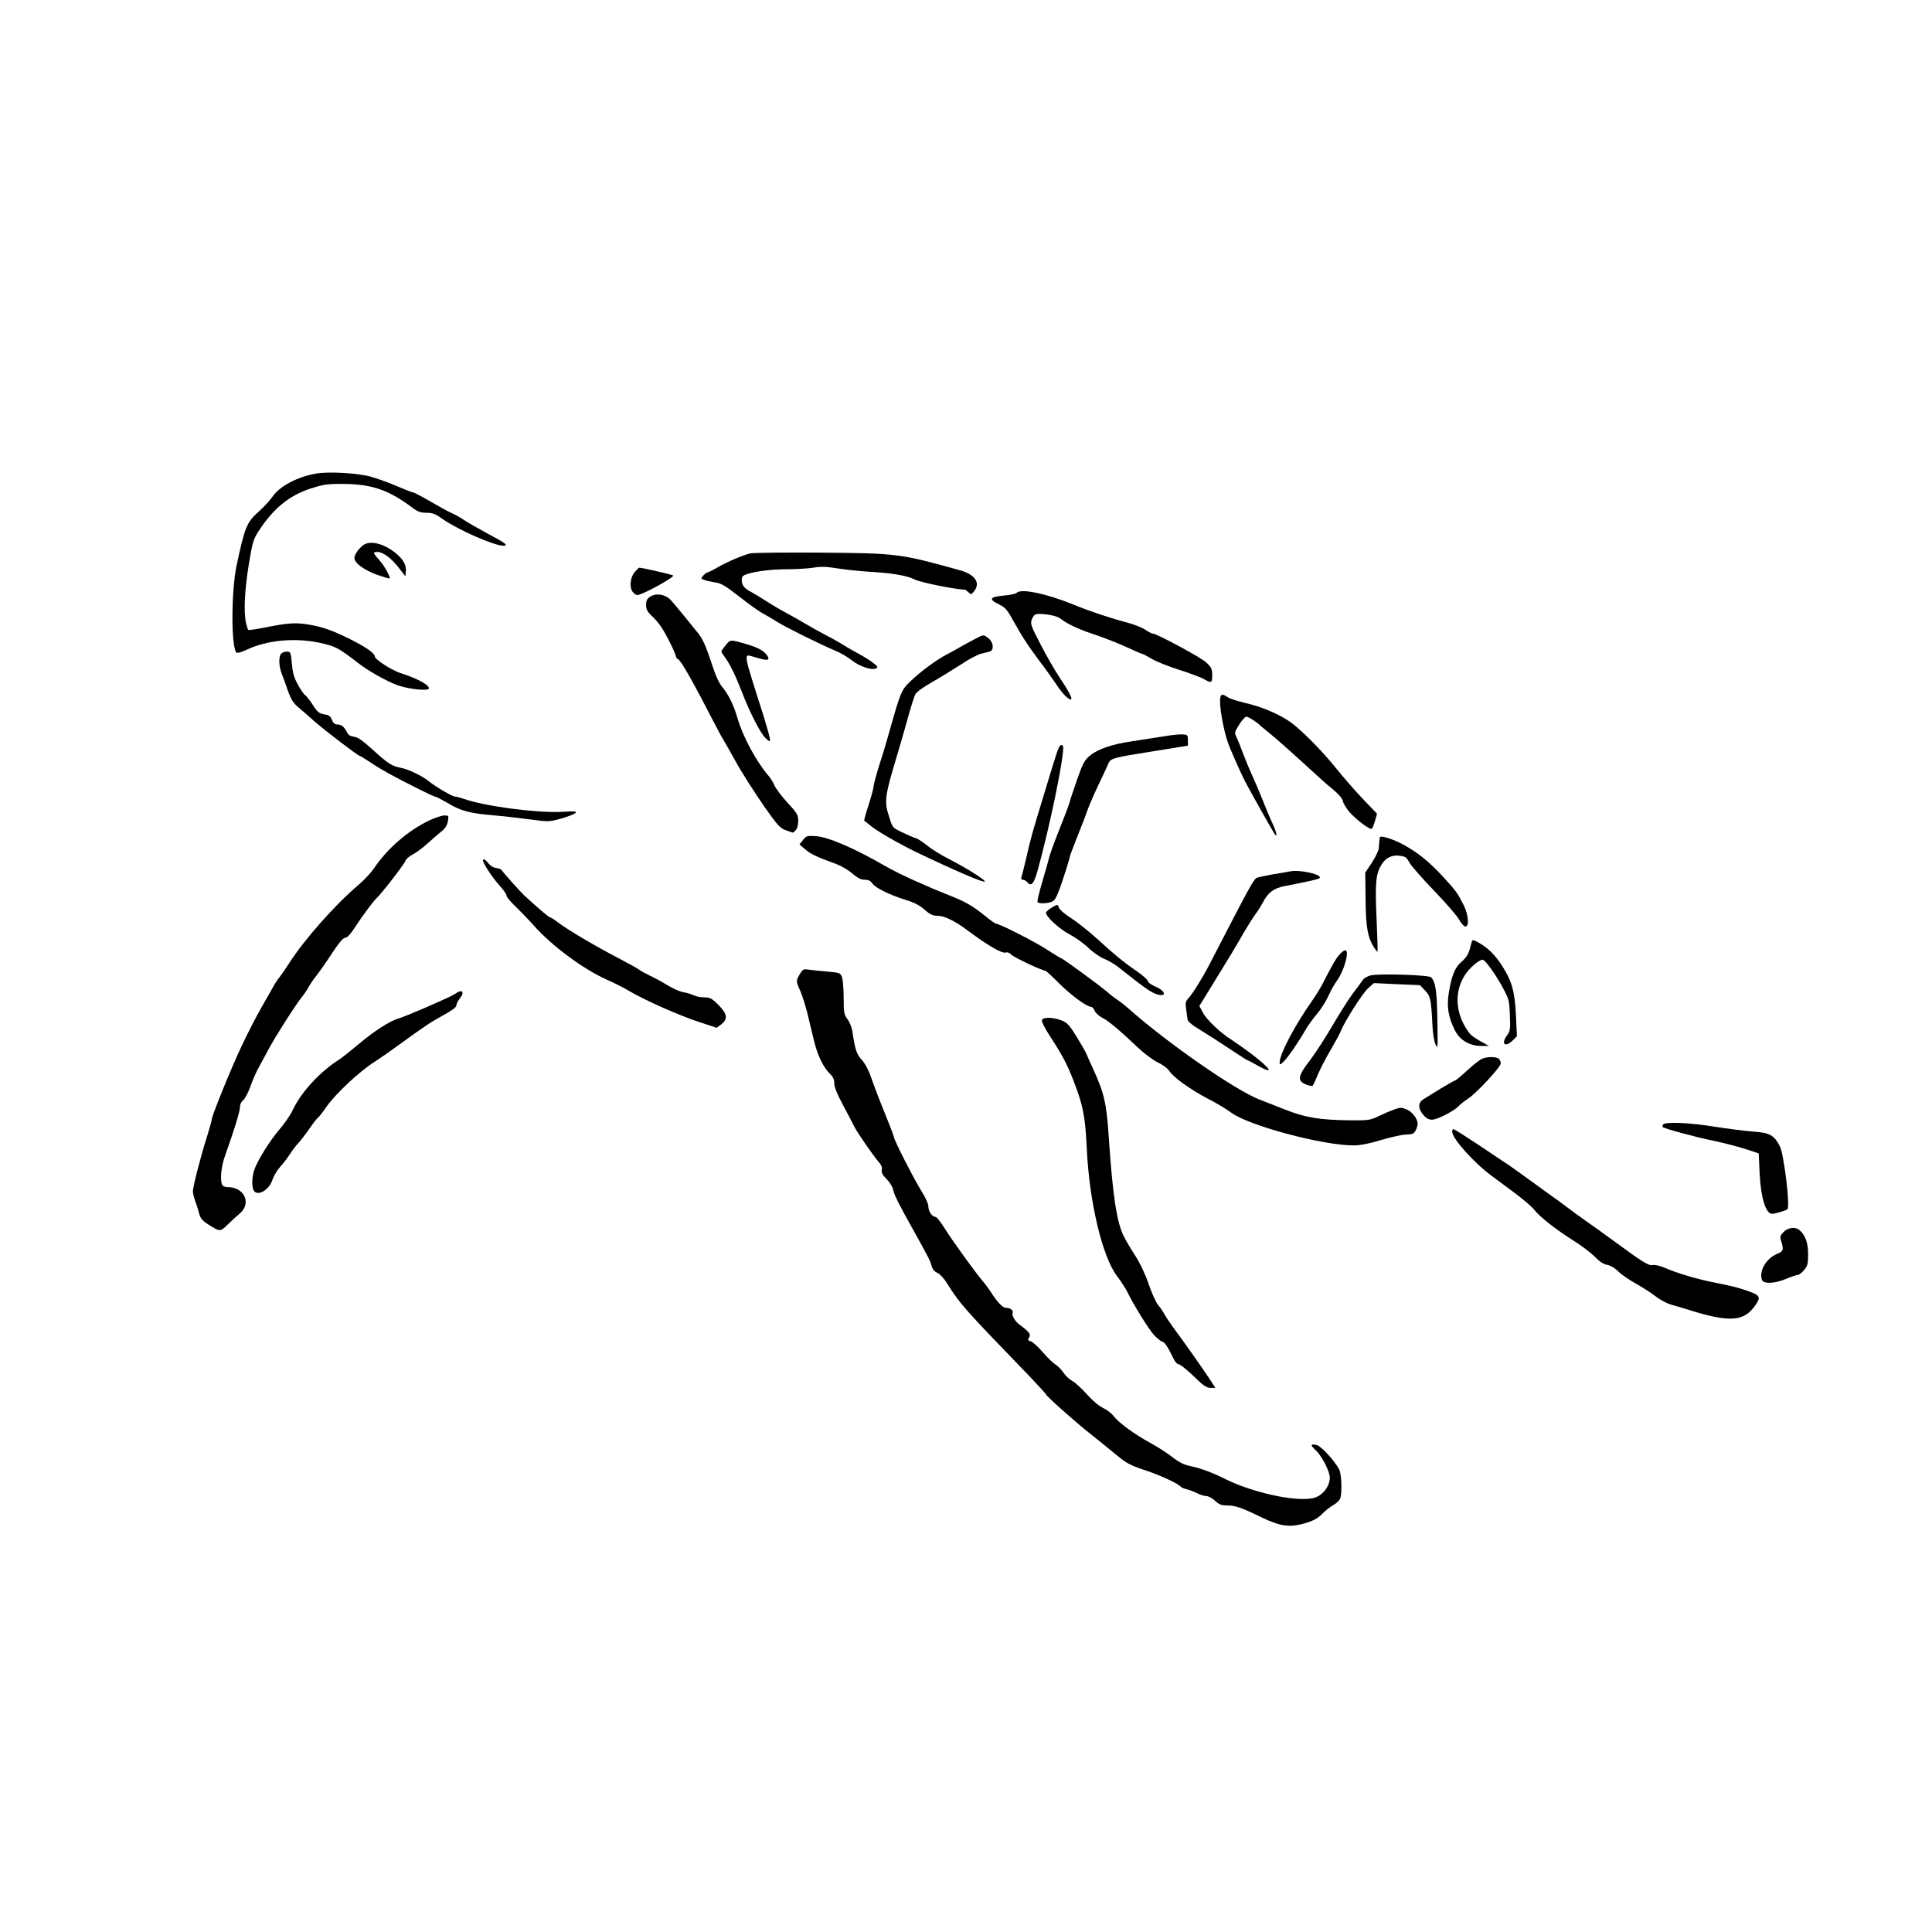 <?xml version="1.0" standalone="no"?>
<!DOCTYPE svg PUBLIC "-//W3C//DTD SVG 20010904//EN"
 "http://www.w3.org/TR/2001/REC-SVG-20010904/DTD/svg10.dtd">
<svg version="1.0" xmlns="http://www.w3.org/2000/svg"
 width="1232pt" height="1232pt" viewBox="0 0 1232 1232"
 preserveAspectRatio="xMidYMid meet">
<g transform="translate(0,1232) scale(0.1,-0.1)"
fill="#000000" stroke="none">
<path d="M2015 9300 c-117 -20 -230 -80 -275 -144 -16 -24 -57 -69 -91 -99
-75 -67 -88 -97 -140 -342 -35 -163 -36 -522 -1 -557 4 -4 31 3 59 16 130 63
306 81 467 48 103 -22 123 -32 243 -125 75 -58 189 -122 262 -148 67 -23 185
-36 195 -21 12 19 -72 66 -175 98 -57 17 -169 89 -169 108 0 19 -51 56 -145
104 -120 60 -182 83 -270 98 -88 16 -139 12 -288 -18 -54 -11 -101 -17 -104
-15 -3 3 -9 23 -14 44 -16 69 -9 210 17 370 23 142 30 164 61 213 96 148 197
231 338 276 79 25 104 29 205 28 181 -1 290 -39 439 -151 35 -26 53 -33 91
-33 39 0 57 -7 106 -42 98 -68 325 -168 384 -168 35 0 14 17 -98 76 -59 32
-126 70 -150 86 -23 16 -57 35 -75 43 -18 7 -80 41 -137 74 -58 34 -110 61
-116 61 -6 0 -52 18 -103 40 -50 22 -127 49 -169 61 -87 23 -268 33 -347 19z"/>
<path d="M2323 8848 c-30 -18 -63 -63 -63 -86 0 -32 61 -77 144 -107 42 -15
79 -26 81 -23 6 6 -33 78 -59 108 -50 57 -51 60 -19 60 37 0 91 -41 141 -107
l37 -48 3 33 c5 46 -27 92 -95 137 -63 42 -131 55 -170 33z"/>
<path d="M4783 8791 c-53 -14 -144 -53 -205 -88 -31 -18 -61 -33 -66 -33 -5 0
-17 -9 -27 -20 -17 -19 -17 -20 6 -28 13 -5 45 -12 70 -16 37 -5 66 -22 155
-92 60 -47 126 -94 147 -105 21 -11 62 -35 92 -54 53 -34 271 -142 375 -186
30 -12 76 -39 102 -60 51 -40 129 -65 155 -51 13 8 10 13 -19 35 -19 15 -59
40 -89 56 -30 16 -76 42 -104 60 -27 17 -79 46 -115 64 -36 19 -92 50 -125 70
-33 20 -85 49 -115 65 -30 16 -87 49 -126 74 -39 25 -85 53 -102 62 -45 23
-62 44 -62 76 0 23 6 30 33 39 58 19 160 31 262 31 55 0 128 5 162 10 46 8 83
7 150 -4 48 -8 135 -17 193 -21 158 -9 250 -24 305 -51 39 -19 258 -63 317
-64 4 0 14 -8 24 -17 16 -16 18 -16 35 6 44 54 7 108 -91 135 -382 106 -397
108 -890 112 -228 2 -429 -1 -447 -5z"/>
<path d="M4051 8676 c-34 -36 -40 -107 -13 -134 20 -20 23 -21 59 -6 74 31
204 107 196 114 -6 6 -199 50 -218 50 -1 0 -12 -11 -24 -24z"/>
<path d="M6484 8540 c-7 -7 -45 -15 -85 -18 -88 -8 -96 -24 -29 -56 38 -18 52
-33 85 -93 61 -110 104 -176 175 -270 36 -47 80 -109 99 -137 42 -65 81 -106
99 -106 15 0 -11 50 -79 152 -21 31 -71 117 -110 192 -66 127 -70 139 -59 166
15 37 24 40 99 31 40 -5 71 -15 89 -30 34 -27 111 -64 193 -91 80 -26 177 -65
255 -101 34 -16 65 -29 69 -29 4 0 30 -14 57 -30 27 -17 107 -49 176 -71 70
-22 142 -49 160 -60 47 -27 52 -25 52 26 0 38 -5 49 -36 79 -32 32 -319 186
-344 186 -6 0 -27 11 -48 25 -21 14 -72 34 -115 45 -105 28 -235 71 -338 113
-173 71 -338 106 -365 77z"/>
<path d="M4143 8513 c-17 -11 -23 -25 -23 -51 0 -30 8 -44 48 -81 32 -31 63
-77 95 -140 26 -51 47 -99 47 -106 0 -7 6 -15 13 -18 19 -7 95 -142 242 -427
29 -55 32 -62 65 -117 16 -29 44 -79 62 -110 33 -61 124 -204 183 -288 86
-122 100 -137 140 -151 22 -7 41 -14 42 -14 1 0 9 7 17 16 10 9 16 33 16 59 0
39 -6 49 -68 116 -38 41 -74 90 -82 108 -8 19 -26 49 -40 65 -76 88 -163 248
-196 363 -24 84 -58 154 -96 199 -24 29 -46 77 -76 171 -31 94 -53 142 -80
175 -65 81 -162 199 -175 212 -37 38 -96 46 -134 19z"/>
<path d="M6215 8244 c-28 -14 -68 -36 -90 -49 -22 -13 -62 -35 -89 -49 -67
-35 -169 -111 -231 -171 -57 -54 -63 -70 -135 -325 -18 -63 -38 -133 -46 -155
-29 -89 -54 -179 -54 -194 0 -8 -14 -60 -31 -114 -18 -54 -30 -99 -28 -100 2
-2 24 -19 49 -39 43 -34 176 -110 285 -163 238 -114 435 -199 435 -186 0 12
-124 90 -227 142 -51 26 -114 65 -140 87 -27 21 -59 43 -73 47 -14 4 -53 21
-86 37 -62 29 -62 29 -84 99 -33 100 -29 128 54 404 14 44 41 141 62 215 20
74 43 147 50 161 8 16 50 47 111 81 54 31 136 82 183 112 46 31 102 61 125 67
22 5 48 12 58 15 27 8 22 59 -9 83 -33 26 -29 26 -89 -5z"/>
<path d="M4628 8206 c-16 -19 -28 -37 -28 -41 0 -3 11 -21 24 -38 31 -43 66
-114 106 -217 50 -131 119 -266 151 -296 26 -25 29 -26 29 -8 0 10 -19 77 -41
149 -23 71 -57 178 -75 237 -36 114 -41 148 -22 148 6 0 35 -8 64 -17 57 -17
75 -13 58 14 -19 31 -58 53 -129 74 -109 32 -107 32 -137 -5z"/>
<path d="M1794 8153 c-18 -19 -17 -77 2 -128 9 -22 27 -71 40 -110 19 -54 34
-78 66 -105 23 -19 69 -59 102 -89 66 -58 279 -221 290 -221 3 0 32 -18 64
-39 31 -22 89 -56 127 -77 137 -73 279 -144 290 -144 6 0 42 -19 80 -41 82
-50 144 -66 290 -78 61 -5 165 -17 233 -26 120 -16 123 -16 200 5 42 12 83 28
91 35 12 12 -2 13 -90 8 -154 -8 -490 36 -619 82 -23 8 -49 15 -57 15 -18 0
-124 62 -167 97 -41 34 -134 79 -181 87 -57 11 -80 26 -178 115 -65 59 -96 81
-120 83 -20 2 -35 11 -42 24 -19 39 -37 54 -62 54 -18 0 -28 8 -36 29 -9 24
-19 31 -50 36 -33 6 -44 15 -73 61 -19 29 -41 57 -48 61 -8 5 -29 35 -47 68
-25 46 -33 77 -38 134 -6 69 -8 75 -29 76 -13 1 -30 -5 -38 -12z"/>
<path d="M7780 7846 c0 -57 25 -189 49 -258 19 -54 88 -209 117 -263 44 -83
168 -302 180 -320 23 -33 16 5 -12 65 -14 30 -42 96 -61 145 -20 50 -51 124
-70 165 -19 41 -46 107 -60 145 -14 39 -32 82 -39 97 -13 25 -11 31 18 77 17
28 38 51 46 51 13 0 76 -41 92 -60 3 -3 28 -23 55 -45 41 -33 134 -115 335
-299 14 -13 48 -42 76 -65 31 -26 54 -53 57 -69 3 -15 22 -46 41 -69 46 -52
135 -119 145 -107 4 5 13 28 20 52 l12 43 -89 93 c-49 51 -124 138 -168 192
-96 120 -238 263 -308 308 -74 49 -180 92 -278 114 -47 11 -96 27 -109 36 -38
26 -49 21 -49 -28z"/>
<path d="M7425 7625 c-44 -7 -134 -21 -200 -31 -137 -20 -227 -51 -280 -97
-30 -26 -43 -52 -76 -147 -22 -63 -44 -128 -48 -145 -4 -16 -33 -93 -64 -170
-31 -77 -60 -158 -66 -180 -5 -22 -25 -94 -45 -159 -19 -66 -33 -123 -30 -128
9 -14 78 -9 101 7 15 10 34 55 62 140 23 69 41 130 41 135 0 6 23 68 51 138
28 70 58 147 66 172 9 25 37 90 63 145 27 55 55 117 64 137 18 44 13 43 301
89 l210 34 0 35 c0 33 -2 35 -35 37 -19 1 -71 -4 -115 -12z"/>
<path d="M6752 7553 c-5 -10 -21 -56 -35 -103 -14 -47 -45 -146 -67 -220 -66
-215 -78 -258 -105 -378 -15 -63 -29 -120 -32 -128 -3 -8 1 -14 10 -14 8 0 20
-7 27 -15 26 -31 43 -12 67 75 74 266 163 694 163 782 0 23 -17 23 -28 1z"/>
<path d="M2741 7090 c-139 -66 -270 -179 -359 -311 -17 -25 -59 -70 -94 -100
-153 -130 -347 -349 -446 -504 -25 -38 -53 -79 -62 -90 -10 -11 -29 -40 -42
-65 -14 -25 -47 -83 -74 -130 -27 -47 -79 -148 -116 -225 -67 -139 -198 -461
-198 -485 0 -7 -14 -56 -30 -108 -39 -121 -90 -319 -90 -349 0 -12 7 -40 14
-60 8 -21 20 -56 25 -79 9 -33 20 -47 59 -72 75 -48 76 -48 125 0 24 24 58 55
75 69 78 65 31 169 -76 169 -18 0 -32 6 -36 16 -14 35 -5 118 20 187 57 159
94 279 94 307 0 17 8 34 20 43 10 7 31 46 46 87 14 41 40 99 57 129 17 31 45
82 61 113 45 83 166 273 204 321 18 22 40 54 49 71 9 17 30 49 48 71 18 22 63
86 100 143 46 70 73 102 86 102 12 0 32 21 56 57 45 71 121 173 142 193 32 29
180 220 186 240 4 11 24 30 46 41 22 11 66 43 97 72 32 29 72 63 89 77 22 17
34 37 39 63 6 36 5 37 -22 37 -16 0 -58 -14 -93 -30z"/>
<path d="M5121 6964 l-23 -29 35 -30 c34 -30 78 -51 200 -95 32 -12 78 -39
103 -61 33 -28 54 -39 78 -39 25 0 38 -7 49 -24 19 -28 113 -74 214 -105 50
-15 86 -33 118 -61 36 -32 54 -40 84 -40 44 0 111 -33 191 -93 125 -94 221
-150 244 -141 9 4 23 -2 34 -13 15 -17 197 -103 218 -103 4 0 41 -34 83 -76
72 -74 180 -154 208 -154 7 0 18 -11 23 -25 5 -13 26 -33 47 -44 41 -20 114
-82 229 -191 40 -38 97 -80 127 -95 31 -14 63 -38 74 -55 25 -40 136 -119 245
-176 51 -26 117 -65 146 -87 112 -85 589 -212 787 -211 38 0 100 12 170 34 61
18 133 34 160 35 42 1 52 6 62 26 7 13 13 32 13 42 0 32 -32 75 -69 92 -33 14
-40 14 -81 0 -24 -9 -69 -28 -100 -43 -52 -25 -62 -27 -185 -26 -194 3 -276
16 -412 69 -65 26 -138 54 -163 64 -154 60 -580 356 -826 573 -29 26 -66 55
-81 64 -15 10 -44 32 -63 49 -39 35 -285 215 -294 215 -3 0 -43 24 -89 54 -74
49 -304 166 -326 166 -4 0 -36 22 -70 50 -79 64 -127 91 -226 130 -44 17 -93
38 -110 45 -16 7 -73 32 -125 55 -52 23 -131 62 -174 87 -202 116 -363 185
-442 191 -57 4 -62 2 -83 -24z"/>
<path d="M8799 6981 c-2 -8 -5 -38 -7 -72 -1 -14 -21 -55 -44 -90 l-42 -64 2
-170 c2 -179 13 -239 52 -304 12 -18 22 -32 24 -30 2 2 -1 99 -6 214 -10 224
-5 282 32 342 26 43 67 63 116 56 34 -4 44 -11 60 -41 10 -20 82 -102 159
-182 77 -80 149 -163 160 -185 12 -22 29 -41 38 -43 27 -5 22 72 -8 133 -42
83 -50 94 -131 182 -89 97 -162 156 -255 207 -62 34 -147 61 -150 47z"/>
<path d="M3080 6833 c0 -19 62 -112 104 -158 25 -27 46 -57 46 -66 0 -9 26
-40 58 -70 31 -30 84 -85 117 -122 109 -124 311 -275 460 -342 50 -22 117 -56
150 -76 103 -60 315 -154 437 -194 l118 -39 27 20 c46 35 42 68 -15 125 -43
43 -54 49 -91 49 -23 0 -54 6 -69 14 -15 7 -44 16 -65 19 -20 3 -65 23 -100
44 -34 21 -84 48 -110 60 -27 13 -61 31 -75 42 -15 10 -74 43 -132 73 -139 72
-315 176 -375 221 -26 20 -52 37 -57 37 -7 0 -59 43 -163 138 -22 20 -136 147
-146 163 -3 6 -19 12 -35 14 -16 1 -37 14 -49 29 -20 26 -35 33 -35 19z"/>
<path d="M8230 6764 c-14 -3 -66 -12 -116 -20 -50 -9 -95 -19 -101 -22 -22
-15 -44 -56 -298 -547 -47 -91 -108 -190 -138 -222 -17 -19 -19 -30 -13 -70 4
-26 8 -56 9 -65 1 -10 27 -33 57 -51 70 -43 157 -99 247 -159 40 -27 74 -48
76 -48 3 0 33 -16 67 -35 110 -62 87 -22 -43 77 -43 32 -97 70 -120 85 -72 44
-162 130 -186 175 l-23 43 74 120 c108 175 166 271 210 349 22 37 54 89 73
115 18 25 40 60 48 76 33 63 69 91 137 104 168 33 216 44 224 51 23 22 -118
55 -184 44z"/>
<path d="M6703 6530 c-18 -11 -33 -25 -33 -31 0 -25 88 -105 150 -137 36 -19
90 -57 120 -86 30 -29 75 -60 100 -70 25 -9 68 -34 95 -56 149 -119 204 -158
238 -169 70 -23 63 19 -8 49 -25 11 -45 26 -45 33 0 8 -30 35 -67 61 -84 57
-145 107 -262 214 -50 45 -123 103 -162 128 -39 25 -73 54 -76 65 -7 24 -10
24 -50 -1z"/>
<path d="M9386 6318 c-2 -7 -9 -32 -15 -55 -8 -28 -24 -53 -50 -75 -44 -37
-65 -91 -83 -204 -13 -85 -2 -151 39 -233 31 -64 95 -101 170 -101 l48 0 -54
30 c-29 16 -60 38 -67 47 -93 118 -105 262 -33 375 30 46 90 98 114 98 15 0
83 -94 129 -180 38 -71 41 -81 44 -173 4 -89 2 -102 -17 -128 -42 -56 -13 -82
36 -33 l26 26 -6 132 c-7 152 -26 221 -89 318 -43 68 -91 115 -151 148 -28 16
-38 18 -41 8z"/>
<path d="M8541 6232 c-22 -24 -48 -69 -113 -197 -12 -22 -40 -67 -63 -100
-109 -154 -204 -336 -205 -389 0 -18 2 -18 25 4 27 25 95 124 140 203 16 27
48 72 72 100 25 29 58 81 74 116 16 36 41 80 55 98 14 18 34 59 45 90 33 98
20 132 -30 75z"/>
<path d="M5101 6109 c-26 -43 -26 -45 3 -110 13 -30 33 -94 45 -142 11 -48 30
-126 42 -174 22 -93 61 -173 103 -212 18 -17 26 -35 26 -59 0 -24 19 -71 57
-141 31 -58 63 -119 71 -136 19 -38 117 -179 153 -222 19 -21 26 -39 22 -53
-4 -16 4 -32 30 -58 21 -21 40 -52 43 -72 7 -31 39 -96 137 -270 80 -144 98
-177 107 -210 6 -24 19 -39 38 -47 16 -7 43 -37 62 -68 82 -131 110 -162 518
-584 61 -64 112 -119 112 -123 0 -9 194 -182 285 -253 42 -33 112 -90 157
-127 72 -60 93 -71 192 -104 99 -33 212 -86 226 -105 3 -4 19 -11 35 -15 17
-4 47 -15 67 -25 21 -11 48 -19 60 -19 13 0 38 -13 56 -30 26 -24 42 -30 76
-30 53 0 91 -13 221 -76 123 -59 181 -66 282 -36 49 15 78 31 103 57 19 20 52
46 73 58 22 12 41 32 45 47 11 42 6 154 -9 181 -31 57 -115 148 -142 154 -41
10 -43 0 -8 -32 39 -35 91 -136 91 -175 0 -60 -51 -121 -110 -132 -117 -23
-386 37 -562 125 -78 39 -151 66 -217 80 -41 8 -72 24 -116 58 -33 26 -96 66
-140 90 -98 53 -202 129 -233 170 -12 17 -43 41 -67 52 -27 13 -69 48 -104 88
-33 37 -75 75 -93 85 -19 10 -44 34 -56 52 -13 19 -35 43 -51 52 -16 10 -53
46 -82 80 -29 34 -63 65 -75 68 -20 5 -21 9 -11 26 12 20 0 35 -60 80 -29 20
-52 59 -46 75 7 17 -13 33 -43 33 -20 0 -58 40 -98 105 -11 17 -34 48 -53 70
-57 69 -196 262 -241 335 -24 38 -49 70 -56 70 -22 0 -46 35 -46 66 0 18 -18
57 -44 99 -47 74 -176 327 -176 345 0 6 -25 71 -55 145 -31 75 -69 174 -85
221 -19 56 -41 98 -63 124 -35 37 -44 65 -62 187 -4 22 -17 56 -31 74 -22 30
-24 43 -24 134 0 56 -5 116 -10 132 -11 29 -14 30 -88 37 -42 3 -96 9 -119 12
-39 6 -43 5 -62 -27z"/>
<path d="M8740 6100 c-19 -5 -41 -17 -48 -27 -7 -10 -36 -50 -65 -88 -29 -39
-88 -133 -132 -208 -44 -76 -108 -174 -142 -219 -77 -99 -82 -130 -26 -153 20
-9 40 -12 44 -8 4 5 19 37 34 73 15 36 51 106 81 156 29 50 58 103 64 119 23
59 137 239 173 272 l38 34 147 -7 147 -6 32 -34 c35 -36 39 -56 47 -214 2 -56
11 -110 20 -130 15 -33 15 -24 12 155 -3 185 -11 241 -40 273 -15 15 -332 25
-386 12z"/>
<path d="M2900 5981 c-25 -18 -313 -143 -360 -156 -53 -15 -157 -82 -249 -160
-53 -44 -109 -89 -126 -100 -126 -80 -244 -208 -299 -325 -14 -30 -52 -85 -83
-121 -63 -73 -143 -202 -163 -263 -15 -48 -15 -113 1 -132 27 -33 99 12 117
75 7 21 29 58 50 82 22 24 50 62 64 84 14 22 38 53 53 69 15 16 45 55 66 86
22 32 46 64 55 71 9 7 33 38 54 69 59 85 211 227 310 290 30 19 92 62 137 95
186 135 213 153 296 199 56 30 87 53 87 64 0 9 9 28 20 42 37 47 18 66 -30 31z"/>
<path d="M6644 5815 c-3 -8 18 -51 48 -97 82 -126 113 -184 153 -288 62 -160
75 -227 85 -430 15 -339 99 -695 193 -817 24 -32 53 -76 64 -98 38 -80 136
-238 170 -276 19 -21 43 -41 54 -44 18 -6 35 -32 74 -112 8 -18 23 -33 32 -33
9 0 51 -34 94 -75 62 -61 83 -75 108 -75 l31 0 -34 53 c-56 83 -146 212 -214
304 -35 47 -69 98 -77 113 -8 15 -25 41 -39 57 -14 16 -41 76 -61 134 -21 62
-55 134 -84 179 -27 41 -61 98 -74 125 -46 89 -72 264 -97 640 -14 212 -30
278 -100 430 -18 39 -36 80 -41 92 -4 12 -33 62 -63 111 -48 78 -61 91 -99
106 -54 20 -116 21 -123 1z"/>
<path d="M9452 5569 c-13 -5 -56 -38 -95 -74 -39 -36 -74 -65 -78 -65 -4 0
-45 -23 -91 -51 -46 -29 -95 -59 -110 -68 -36 -21 -37 -59 -2 -100 18 -22 34
-31 56 -31 34 0 142 56 171 88 10 11 37 32 60 47 53 35 207 201 207 224 0 9
-5 22 -12 29 -14 14 -73 15 -106 1z"/>
<path d="M10605 5149 c-4 -6 -5 -13 -2 -16 11 -10 207 -64 322 -87 66 -14 158
-38 205 -53 l85 -28 6 -130 c8 -155 39 -255 79 -255 20 0 82 18 98 29 19 12
-22 350 -48 401 -37 71 -64 87 -170 94 -52 4 -162 18 -245 31 -156 26 -319 33
-330 14z"/>
<path d="M9260 5104 c0 -44 138 -198 253 -283 23 -17 88 -65 143 -106 56 -42
114 -91 128 -110 35 -45 138 -126 251 -197 50 -31 110 -77 135 -102 29 -31 56
-48 80 -52 21 -4 49 -21 71 -43 20 -20 70 -54 110 -76 40 -22 97 -59 126 -81
29 -23 75 -47 101 -54 26 -7 66 -19 89 -26 266 -85 363 -84 434 6 45 58 45 74
2 93 -64 27 -134 46 -239 66 -115 22 -250 62 -327 96 -29 13 -64 21 -78 18
-27 -5 -62 17 -253 157 -64 47 -142 103 -174 125 -32 22 -81 58 -110 80 -29
22 -92 68 -140 102 -48 35 -123 89 -167 121 -44 32 -94 67 -111 77 -17 11 -93
62 -169 113 -76 50 -142 92 -147 92 -4 0 -8 -7 -8 -16z"/>
<path d="M11374 4464 c-19 -18 -24 -31 -19 -47 21 -67 19 -75 -21 -92 -71 -29
-117 -107 -99 -165 9 -29 81 -26 155 5 33 14 66 25 74 25 8 0 26 14 40 31 23
27 26 40 26 102 0 74 -19 124 -58 155 -26 20 -71 14 -98 -14z"/>
</g>
</svg>
